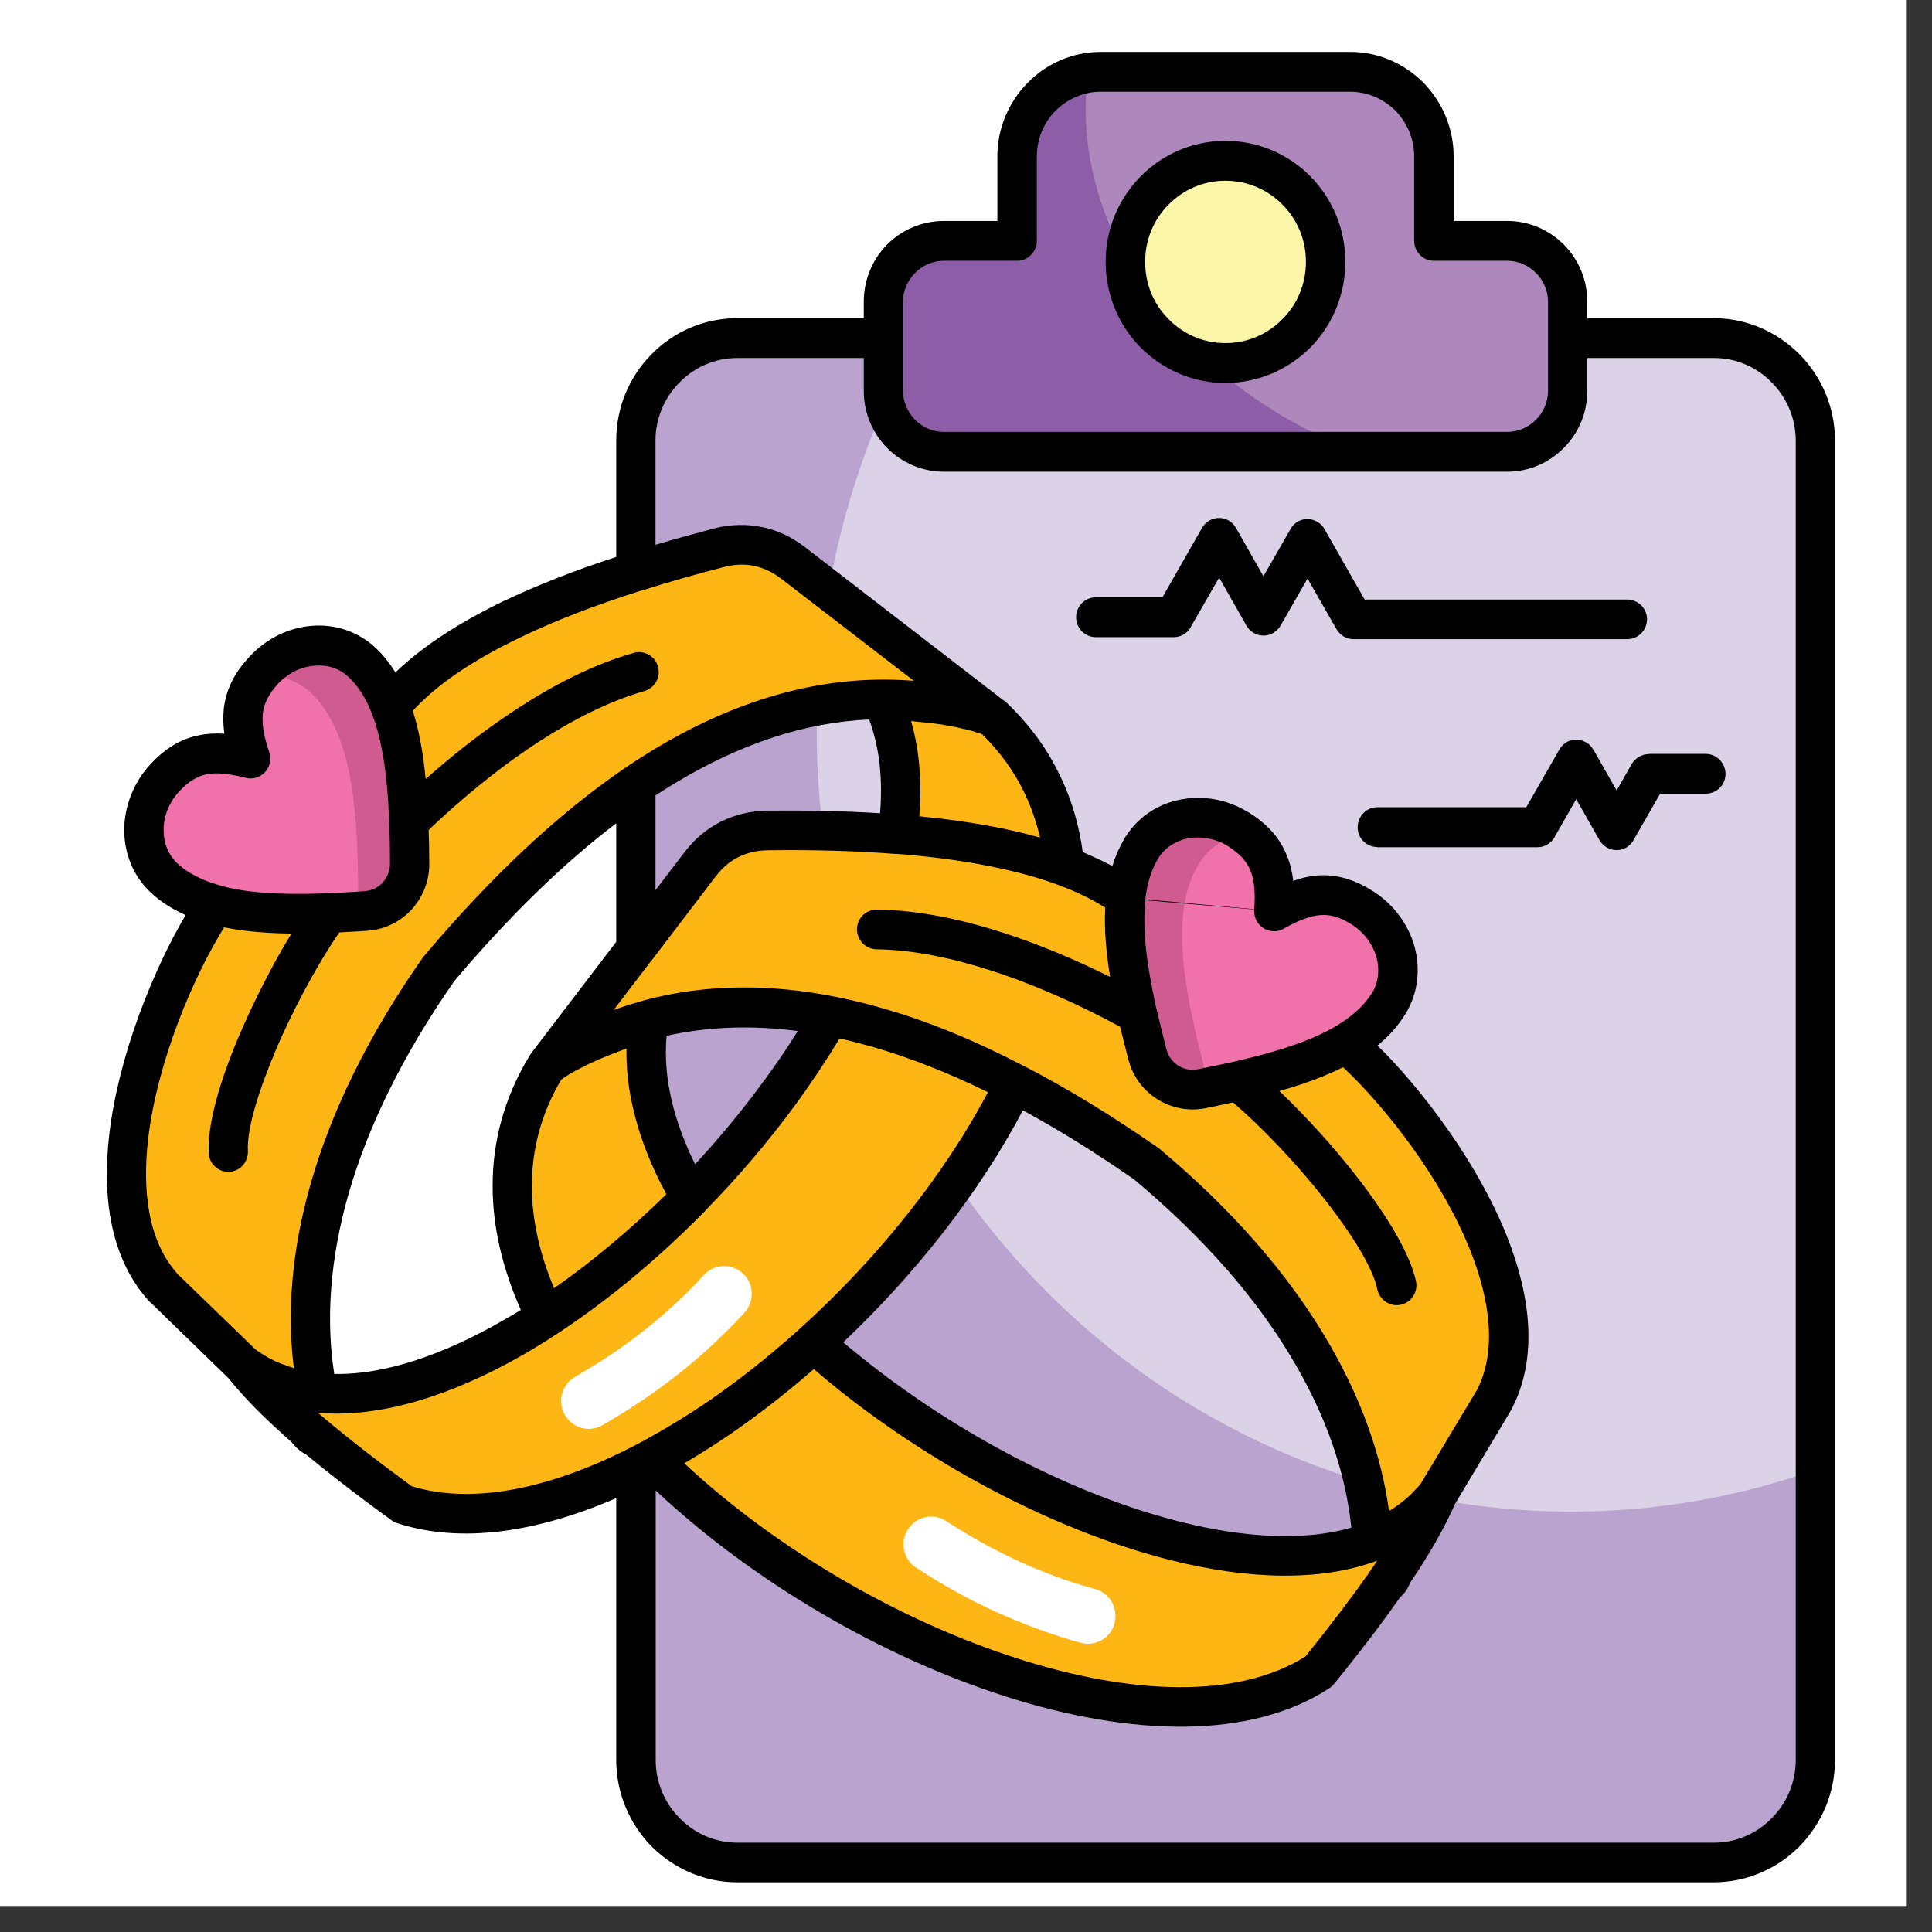 <svg xmlns="http://www.w3.org/2000/svg" xmlns:xlink="http://www.w3.org/1999/xlink" width="50" zoomAndPan="magnify" viewBox="0 0 37.5 37.5" height="50" preserveAspectRatio="xMidYMid meet" version="1.0"><rect x="0" y="0" width="37.5" height="37.5" fill="#333333" stroke="none"/><defs><clipPath id="45cece9694"><path d="M 0 0 L 37.008 0 L 37.008 37.008 L 0 37.008 Z M 0 0 " clip-rule="nonzero"/></clipPath><clipPath id="80b095a939"><path d="M 12 6 L 35.625 6 L 35.625 36.535 L 12 36.535 Z M 12 6 " clip-rule="nonzero"/></clipPath><clipPath id="150d4162cb"><path d="M 15 6 L 35.625 6 L 35.625 30 L 15 30 Z M 15 6 " clip-rule="nonzero"/></clipPath><clipPath id="bb6a3f62f4"><path d="M 17 1.008 L 31 1.008 L 31 9 L 17 9 Z M 17 1.008 " clip-rule="nonzero"/></clipPath><clipPath id="568f29a6b1"><path d="M 21 1.008 L 31 1.008 L 31 9 L 21 9 Z M 21 1.008 " clip-rule="nonzero"/></clipPath><clipPath id="025e9ad662"><path d="M 2 1.008 L 35.625 1.008 L 35.625 36.535 L 2 36.535 Z M 2 1.008 " clip-rule="nonzero"/></clipPath></defs><g clip-path="url(#45cece9694)"><path fill="#ffffff" d="M 0 0 L 37.008 0 L 37.008 37.008 L 0 37.008 Z M 0 0 " fill-opacity="1" fill-rule="nonzero"/><path fill="#ffffff" d="M 0 0 L 37.008 0 L 37.008 37.008 L 0 37.008 Z M 0 0 " fill-opacity="1" fill-rule="nonzero"/></g><g clip-path="url(#80b095a939)"><path fill="#baa4cf" d="M 14.309 6.562 L 33.262 6.562 C 34.348 6.562 35.234 7.457 35.234 8.551 L 35.234 34.16 C 35.234 35.254 34.348 36.152 33.262 36.152 L 14.309 36.152 C 13.227 36.152 12.34 35.254 12.34 34.16 L 12.34 8.551 C 12.34 7.457 13.227 6.562 14.309 6.562 Z M 14.309 6.562 " fill-opacity="1" fill-rule="evenodd"/></g><g clip-path="url(#150d4162cb)"><path fill="#dcd2e8" d="M 17.82 6.562 L 33.262 6.562 C 34.344 6.562 35.23 7.402 35.23 8.422 L 35.23 28.527 C 33.75 29.055 32.156 29.34 30.5 29.34 C 22.41 29.34 15.852 22.547 15.852 14.164 C 15.852 11.395 16.57 8.801 17.82 6.562 Z M 17.82 6.562 " fill-opacity="1" fill-rule="evenodd"/></g><path fill="#fdb614" d="M 12.594 19.793 C 11.703 20.078 11.043 20.371 10.609 20.68 C 6.738 27.027 20.73 35.637 25.594 32.441 C 27.055 30.637 27.586 29.719 27.902 29.008 C 24.66 33.137 11.637 25.676 12.594 19.793 Z M 12.594 19.793 " fill-opacity="1" fill-rule="evenodd"/><path fill="#fdb614" d="M 17.129 13.578 C 18.059 13.617 18.773 13.73 19.27 13.914 C 24.641 19.027 13.344 31.012 7.82 29.199 C 5.949 27.84 5.199 27.09 4.711 26.484 C 8.902 29.625 19.559 19.008 17.129 13.578 Z M 17.129 13.578 " fill-opacity="1" fill-rule="evenodd"/><path fill="#fdb614" d="M 7.605 13.684 C 6.156 15.039 4.961 16.418 4.016 17.812 C 2.973 19.504 1.586 23.262 3.18 25.004 L 4.711 26.484 C 5.133 26.801 5.621 26.977 6.156 27.031 L 6.152 26.949 C 5.75 24.867 6.246 22.043 8.52 18.809 C 11.453 15.328 14.32 13.586 17.129 13.578 C 17.586 13.578 18.043 13.621 18.496 13.715 L 18.512 13.715 L 18.539 13.723 L 18.555 13.723 L 18.566 13.727 L 18.582 13.73 L 18.594 13.73 L 18.605 13.734 L 18.633 13.742 L 18.652 13.742 L 18.66 13.746 L 18.676 13.75 L 18.688 13.75 L 18.711 13.758 L 18.715 13.758 L 18.727 13.762 L 18.738 13.762 L 18.754 13.766 L 18.766 13.77 L 18.773 13.77 L 18.777 13.773 L 18.793 13.773 L 18.805 13.781 L 18.816 13.781 L 18.84 13.789 L 18.855 13.793 L 18.863 13.793 L 18.879 13.797 L 18.914 13.809 L 18.926 13.809 L 18.938 13.816 L 18.949 13.816 L 18.961 13.82 L 18.969 13.824 L 18.973 13.824 L 18.988 13.828 L 18.996 13.832 L 19.008 13.836 L 19.02 13.836 L 19.031 13.84 L 19.031 13.844 L 19.043 13.844 L 19.047 13.848 L 19.055 13.848 L 19.066 13.852 L 19.074 13.855 L 19.078 13.855 L 19.086 13.859 L 19.121 13.871 L 19.125 13.871 L 19.133 13.875 L 19.145 13.879 L 19.148 13.879 L 19.152 13.883 L 19.164 13.887 L 19.172 13.887 L 19.191 13.895 L 19.195 13.898 L 19.207 13.898 L 19.223 13.906 L 19.227 13.906 L 19.242 13.914 L 19.246 13.914 L 19.258 13.918 L 19.266 13.922 L 15.387 10.934 C 14.969 10.609 14.473 10.508 13.961 10.641 C 10.715 11.465 8.594 12.484 7.605 13.684 Z M 5.922 27.715 C 6.016 27.824 6.074 27.883 6.113 27.879 C 6.047 27.82 5.984 27.766 5.922 27.715 Z M 5.922 27.715 " fill-opacity="1" fill-rule="evenodd"/><path fill="#d05b90" d="M 4.867 14.727 C 4.152 14.543 3.676 14.582 3.195 15.105 C 2.664 15.68 2.66 16.547 3.18 17.039 C 3.988 17.797 5.5 17.793 7.109 17.68 C 7.59 17.648 7.953 17.246 7.953 16.766 C 7.945 15.133 7.836 13.613 7.027 12.855 C 6.504 12.367 5.648 12.438 5.117 13.016 C 4.637 13.535 4.633 14.02 4.867 14.727 Z M 4.867 14.727 " fill-opacity="1" fill-rule="nonzero"/><path fill="#f171ab" d="M 4.867 14.727 C 4.152 14.543 3.676 14.582 3.195 15.105 C 2.664 15.68 2.66 16.547 3.18 17.039 C 3.953 17.762 5.363 17.793 6.891 17.695 C 6.93 17.586 6.953 17.473 6.953 17.348 C 6.945 15.719 6.836 14.199 6.027 13.441 C 5.75 13.184 5.383 13.082 5.02 13.125 C 4.637 13.609 4.648 14.07 4.867 14.727 Z M 4.867 14.727 " fill-opacity="1" fill-rule="nonzero"/><path fill="#fdb614" d="M 21.816 17.402 C 23.562 18.336 25.074 19.352 26.344 20.453 C 27.789 21.812 30.09 25.074 29 27.176 L 27.902 29.008 C 27.578 29.422 27.148 29.719 26.648 29.914 L 26.629 29.836 C 26.48 27.719 25.277 25.121 22.25 22.59 C 18.523 20 15.305 19.07 12.594 19.797 C 12.152 19.914 11.719 20.078 11.309 20.285 L 11.305 20.285 L 11.293 20.293 L 11.27 20.301 L 11.254 20.309 L 11.242 20.316 L 11.23 20.32 L 11.219 20.328 L 11.203 20.332 L 11.18 20.348 L 11.168 20.352 L 11.164 20.352 L 11.156 20.355 L 11.145 20.363 L 11.137 20.367 L 11.133 20.371 L 11.109 20.379 L 11.109 20.383 L 11.098 20.387 L 11.074 20.402 L 11.062 20.406 L 11.055 20.41 L 11.051 20.414 L 11.039 20.418 L 11.027 20.426 L 11.016 20.43 L 11.004 20.438 L 10.996 20.445 L 10.984 20.449 L 10.98 20.449 L 10.973 20.457 L 10.961 20.461 L 10.938 20.477 L 10.93 20.48 L 10.918 20.488 L 10.906 20.492 L 10.902 20.496 L 10.895 20.5 L 10.887 20.508 L 10.879 20.508 L 10.867 20.52 L 10.855 20.523 L 10.844 20.531 L 10.832 20.535 L 10.828 20.543 L 10.824 20.543 L 10.812 20.551 L 10.809 20.551 L 10.801 20.559 L 10.793 20.562 L 10.789 20.566 L 10.781 20.566 L 10.773 20.574 L 10.762 20.582 L 10.754 20.586 L 10.746 20.594 L 10.742 20.594 L 10.734 20.598 L 10.727 20.605 L 10.719 20.609 L 10.715 20.613 L 10.707 20.617 L 10.699 20.625 L 10.695 20.625 L 10.68 20.637 L 10.676 20.637 L 10.668 20.645 L 10.656 20.652 L 10.652 20.656 L 10.641 20.664 L 10.637 20.668 L 10.633 20.668 L 10.621 20.676 L 10.613 20.684 L 13.594 16.777 C 13.914 16.355 14.367 16.129 14.895 16.121 C 18.242 16.078 20.551 16.504 21.816 17.402 Z M 27.047 30.512 C 26.988 30.641 26.941 30.715 26.902 30.723 C 26.953 30.648 27.004 30.578 27.047 30.512 Z M 27.047 30.512 " fill-opacity="1" fill-rule="evenodd"/><path fill="#d05b90" d="M 24.727 17.691 C 25.371 17.328 25.844 17.238 26.441 17.617 C 27.102 18.035 27.328 18.871 26.949 19.484 C 26.363 20.426 24.906 20.82 23.32 21.133 C 22.852 21.223 22.395 20.934 22.273 20.469 C 21.859 18.891 21.574 17.395 22.16 16.453 C 22.539 15.84 23.387 15.684 24.047 16.102 C 24.645 16.48 24.773 16.949 24.727 17.691 Z M 24.727 17.691 " fill-opacity="1" fill-rule="nonzero"/><path fill="#f171ab" d="M 24.727 17.691 C 25.371 17.328 25.844 17.238 26.441 17.617 C 27.102 18.035 27.328 18.871 26.949 19.484 C 26.391 20.387 25.039 20.785 23.539 21.09 C 23.469 20.996 23.418 20.891 23.387 20.773 C 22.977 19.195 22.691 17.703 23.277 16.754 C 23.477 16.434 23.805 16.238 24.168 16.188 C 24.664 16.551 24.77 17.004 24.727 17.691 Z M 24.727 17.691 " fill-opacity="1" fill-rule="nonzero"/><path fill="#ffffff" d="M 11.691 27.664 C 11.434 27.812 11.109 27.719 10.961 27.461 C 10.816 27.199 10.906 26.871 11.164 26.723 C 11.652 26.441 12.105 26.141 12.52 25.809 C 12.938 25.477 13.32 25.125 13.664 24.746 C 13.867 24.527 14.203 24.516 14.422 24.719 C 14.637 24.918 14.648 25.262 14.449 25.48 C 14.062 25.902 13.637 26.297 13.18 26.66 C 12.719 27.023 12.223 27.359 11.691 27.664 Z M 11.691 27.664 " fill-opacity="1" fill-rule="nonzero"/><path fill="#ffffff" d="M 17.785 30.43 C 17.535 30.27 17.461 29.934 17.625 29.684 C 17.785 29.434 18.117 29.359 18.363 29.523 C 18.836 29.828 19.312 30.094 19.793 30.312 C 20.277 30.531 20.766 30.711 21.258 30.844 C 21.543 30.922 21.711 31.219 21.633 31.508 C 21.559 31.793 21.262 31.965 20.977 31.887 C 20.426 31.734 19.887 31.535 19.355 31.297 C 18.82 31.055 18.297 30.766 17.785 30.43 Z M 17.785 30.43 " fill-opacity="1" fill-rule="nonzero"/><g clip-path="url(#bb6a3f62f4)"><path fill="#8d5ea7" d="M 18.32 4.672 L 19.742 4.672 L 19.742 3.035 C 19.742 2.133 20.473 1.398 21.363 1.398 L 26.211 1.398 C 27.102 1.398 27.832 2.133 27.832 3.035 L 27.832 4.672 L 29.254 4.672 C 29.902 4.672 30.426 5.207 30.426 5.859 L 30.426 7.586 C 30.426 8.238 29.902 8.77 29.254 8.77 L 18.32 8.77 C 17.676 8.77 17.148 8.238 17.148 7.586 L 17.148 5.859 C 17.145 5.207 17.676 4.672 18.32 4.672 Z M 18.32 4.672 " fill-opacity="1" fill-rule="evenodd"/></g><g clip-path="url(#568f29a6b1)"><path fill="#ae87bd" d="M 21.121 1.414 C 21.203 1.402 21.281 1.395 21.363 1.395 L 26.207 1.395 C 27.102 1.395 27.832 2.133 27.832 3.031 L 27.832 4.672 L 29.254 4.672 C 29.898 4.672 30.426 5.207 30.426 5.855 L 30.426 7.586 C 30.426 8.238 29.898 8.77 29.254 8.77 L 26.355 8.77 C 23.305 7.637 21.074 4.961 21.074 2.125 C 21.074 1.883 21.09 1.645 21.121 1.414 Z M 21.121 1.414 " fill-opacity="1" fill-rule="evenodd"/></g><path fill="#fbf5a8" d="M 23.785 3.121 C 24.859 3.121 25.73 4 25.73 5.082 C 25.73 6.168 24.859 7.047 23.785 7.047 C 22.715 7.047 21.84 6.168 21.84 5.082 C 21.84 4 22.715 3.121 23.785 3.121 Z M 23.785 3.121 " fill-opacity="1" fill-rule="evenodd"/><g clip-path="url(#025e9ad662)"><path fill="#000000" d="M 23.785 2.734 C 24.43 2.734 25.012 2.996 25.434 3.422 C 25.855 3.848 26.113 4.434 26.113 5.082 C 26.113 5.73 25.855 6.32 25.434 6.746 C 25.012 7.168 24.43 7.434 23.785 7.434 C 23.145 7.434 22.562 7.168 22.141 6.746 C 21.719 6.32 21.461 5.73 21.461 5.082 C 21.461 4.434 21.719 3.848 22.141 3.422 C 22.562 2.996 23.145 2.734 23.785 2.734 Z M 24.891 3.969 C 24.609 3.684 24.219 3.508 23.785 3.508 C 23.355 3.508 22.965 3.684 22.684 3.969 C 22.398 4.254 22.227 4.648 22.227 5.082 C 22.227 5.52 22.398 5.914 22.684 6.195 C 22.965 6.484 23.355 6.66 23.785 6.66 C 24.219 6.66 24.609 6.484 24.891 6.195 C 25.176 5.914 25.348 5.52 25.348 5.082 C 25.348 4.648 25.176 4.254 24.891 3.969 Z M 18.32 4.289 L 19.359 4.289 L 19.359 3.035 C 19.359 2.477 19.586 1.973 19.949 1.605 C 20.309 1.238 20.812 1.008 21.363 1.008 L 26.211 1.008 C 26.762 1.008 27.262 1.238 27.629 1.605 C 27.988 1.973 28.215 2.477 28.215 3.035 L 28.215 4.289 L 29.254 4.289 C 29.684 4.289 30.07 4.465 30.352 4.746 C 30.637 5.031 30.809 5.426 30.809 5.855 L 30.809 6.176 L 33.262 6.176 C 33.91 6.176 34.496 6.445 34.926 6.875 C 35.352 7.305 35.617 7.898 35.617 8.551 L 35.617 34.16 C 35.617 34.812 35.352 35.406 34.926 35.84 C 34.496 36.27 33.91 36.535 33.262 36.535 L 14.309 36.535 C 13.664 36.535 13.078 36.266 12.648 35.84 C 12.223 35.406 11.961 34.812 11.961 34.16 L 11.961 29.078 C 10.43 29.742 8.945 29.969 7.703 29.562 C 7.656 29.547 7.617 29.523 7.578 29.492 C 6.898 29 6.367 28.582 5.934 28.227 C 5.887 28.203 5.836 28.172 5.789 28.129 C 5.746 28.094 5.703 28.043 5.648 27.98 C 5.594 27.934 5.543 27.891 5.496 27.844 C 5.004 27.406 4.684 27.059 4.43 26.746 L 2.93 25.289 C 2.918 25.281 2.91 25.273 2.898 25.262 C 2.148 24.438 1.977 23.254 2.121 22.016 C 2.305 20.457 2.992 18.797 3.602 17.762 C 3.348 17.648 3.117 17.504 2.922 17.32 C 2.578 16.996 2.41 16.555 2.41 16.098 C 2.418 15.656 2.582 15.203 2.914 14.84 C 3.215 14.516 3.523 14.336 3.871 14.27 C 4.027 14.238 4.188 14.23 4.355 14.242 C 4.332 14.074 4.328 13.914 4.344 13.754 C 4.387 13.398 4.535 13.074 4.84 12.75 C 5.172 12.387 5.609 12.184 6.043 12.148 C 6.492 12.109 6.941 12.25 7.285 12.57 C 7.438 12.711 7.562 12.871 7.676 13.051 C 8.191 12.555 8.891 12.094 9.773 11.668 C 10.406 11.367 11.137 11.078 11.961 10.809 L 11.961 8.551 C 11.961 7.895 12.223 7.301 12.648 6.875 C 13.074 6.441 13.664 6.176 14.309 6.176 L 16.766 6.176 L 16.766 5.855 C 16.766 5.426 16.938 5.031 17.219 4.746 C 17.5 4.465 17.891 4.289 18.32 4.289 Z M 30.809 6.949 L 30.809 7.586 C 30.809 8.02 30.637 8.41 30.352 8.695 C 30.07 8.98 29.684 9.156 29.254 9.156 L 18.32 9.156 C 17.895 9.156 17.5 8.98 17.219 8.695 C 16.938 8.41 16.766 8.02 16.766 7.586 L 16.766 6.949 L 14.309 6.949 C 13.875 6.949 13.477 7.129 13.191 7.422 C 12.902 7.711 12.723 8.113 12.723 8.551 L 12.723 10.574 C 13.09 10.465 13.473 10.359 13.871 10.254 C 14.18 10.176 14.492 10.168 14.789 10.23 C 15.086 10.289 15.367 10.422 15.621 10.617 L 19.484 13.598 L 19.488 13.598 L 19.492 13.602 L 19.496 13.602 L 19.496 13.605 L 19.5 13.605 L 19.504 13.609 L 19.508 13.609 L 19.508 13.613 L 19.512 13.613 L 19.516 13.617 L 19.516 13.621 L 19.52 13.621 L 19.52 13.625 L 19.523 13.625 L 19.531 13.633 L 19.535 13.633 L 19.535 13.637 L 19.547 13.648 C 19.996 14.078 20.336 14.551 20.578 15.062 C 20.805 15.527 20.945 16.023 21.016 16.539 C 21.219 16.625 21.41 16.715 21.59 16.809 C 21.648 16.621 21.727 16.445 21.824 16.281 C 21.832 16.258 21.848 16.238 21.859 16.223 C 22.109 15.836 22.5 15.594 22.934 15.516 C 23.352 15.438 23.816 15.512 24.223 15.762 C 24.242 15.77 24.262 15.781 24.281 15.797 C 24.637 16.027 24.855 16.293 24.984 16.621 C 25.047 16.77 25.082 16.926 25.102 17.098 C 25.262 17.039 25.418 17.004 25.578 16.992 C 25.934 16.969 26.273 17.059 26.648 17.297 C 27.059 17.555 27.34 17.953 27.457 18.375 C 27.574 18.816 27.527 19.285 27.273 19.691 C 27.133 19.918 26.953 20.117 26.738 20.293 C 27.59 21.133 28.68 22.555 29.258 24.016 C 29.711 25.172 29.855 26.363 29.34 27.352 C 29.336 27.363 29.332 27.367 29.328 27.375 L 28.242 29.191 C 28.078 29.559 27.859 29.977 27.5 30.527 C 27.461 30.586 27.422 30.641 27.383 30.703 C 27.348 30.773 27.32 30.832 27.289 30.879 C 27.25 30.93 27.215 30.973 27.172 31.008 C 26.848 31.473 26.434 32.02 25.898 32.68 C 25.871 32.715 25.84 32.742 25.805 32.766 C 24.277 33.77 21.953 33.703 19.539 32.934 C 17.137 32.172 14.625 30.711 12.727 28.93 L 12.727 34.16 C 12.727 34.602 12.906 35.004 13.195 35.293 C 13.48 35.586 13.879 35.766 14.312 35.766 L 33.266 35.766 C 33.703 35.766 34.102 35.586 34.387 35.293 C 34.676 35.004 34.855 34.602 34.855 34.16 L 34.855 8.551 C 34.855 8.113 34.676 7.711 34.387 7.422 C 34.102 7.129 33.703 6.949 33.266 6.949 Z M 19.742 5.062 L 18.32 5.062 C 18.102 5.062 17.906 5.152 17.762 5.297 C 17.621 5.441 17.527 5.641 17.527 5.855 L 17.527 7.586 C 17.527 7.805 17.621 8.004 17.762 8.148 C 17.906 8.293 18.102 8.383 18.32 8.383 L 29.254 8.383 C 29.469 8.383 29.668 8.293 29.812 8.148 C 29.957 8.004 30.047 7.805 30.047 7.586 L 30.047 5.855 C 30.047 5.641 29.957 5.441 29.812 5.297 C 29.668 5.152 29.469 5.062 29.254 5.062 L 27.832 5.062 C 27.621 5.062 27.449 4.887 27.449 4.672 L 27.449 3.035 C 27.449 2.691 27.309 2.379 27.086 2.148 C 26.859 1.926 26.551 1.781 26.207 1.781 L 21.363 1.781 C 21.023 1.781 20.715 1.926 20.488 2.148 C 20.262 2.379 20.125 2.691 20.125 3.035 L 20.125 4.672 C 20.125 4.887 19.953 5.062 19.742 5.062 Z M 26.066 20.715 C 25.934 20.785 25.793 20.844 25.652 20.902 C 25.395 21.004 25.121 21.098 24.832 21.176 C 25.336 21.656 25.887 22.258 26.348 22.855 C 26.918 23.59 27.367 24.328 27.484 24.867 C 27.527 25.074 27.398 25.281 27.191 25.324 C 26.984 25.371 26.781 25.238 26.734 25.027 C 26.648 24.609 26.254 23.977 25.75 23.328 C 25.188 22.605 24.496 21.879 23.934 21.398 C 23.758 21.438 23.574 21.473 23.391 21.512 C 23.059 21.574 22.73 21.504 22.465 21.336 C 22.195 21.168 21.988 20.898 21.902 20.566 C 21.848 20.352 21.793 20.141 21.742 19.93 C 21.074 19.566 20.184 19.145 19.242 18.84 C 18.504 18.602 17.734 18.434 17.012 18.426 C 16.801 18.422 16.633 18.246 16.633 18.035 C 16.637 17.82 16.809 17.652 17.02 17.656 C 17.828 17.664 18.676 17.848 19.473 18.105 C 20.227 18.348 20.941 18.66 21.547 18.961 C 21.508 18.719 21.477 18.477 21.461 18.25 C 21.445 18.031 21.441 17.82 21.453 17.617 C 20.875 17.25 20.078 16.973 19.066 16.785 C 18.566 16.691 18.016 16.621 17.414 16.574 C 17.398 16.574 17.387 16.574 17.371 16.574 C 16.621 16.516 15.797 16.492 14.895 16.504 C 14.688 16.508 14.5 16.551 14.332 16.637 C 14.164 16.719 14.016 16.848 13.891 17.012 L 12.664 18.621 C 12.652 18.641 12.637 18.656 12.625 18.668 L 11.91 19.605 C 12.008 19.57 12.105 19.535 12.203 19.504 C 12.219 19.5 12.238 19.492 12.258 19.488 C 12.336 19.465 12.414 19.441 12.496 19.418 C 13.922 19.035 15.469 19.09 17.145 19.574 C 18.016 19.824 18.922 20.195 19.859 20.684 L 19.871 20.688 C 20.703 21.117 21.559 21.641 22.445 22.254 C 22.465 22.266 22.48 22.277 22.496 22.289 C 23.938 23.496 24.98 24.719 25.695 25.906 C 26.422 27.105 26.816 28.266 26.961 29.328 C 27.02 29.293 27.074 29.258 27.129 29.219 C 27.258 29.125 27.379 29.02 27.484 28.902 C 27.496 28.891 27.512 28.879 27.52 28.867 C 27.543 28.84 27.562 28.812 27.582 28.789 L 28.672 26.973 C 29.055 26.211 28.922 25.25 28.547 24.293 C 27.988 22.879 26.898 21.496 26.086 20.73 Z M 25.629 17.762 C 25.418 17.777 25.191 17.871 24.914 18.027 C 24.855 18.062 24.781 18.082 24.707 18.074 C 24.496 18.062 24.336 17.883 24.344 17.668 C 24.367 17.348 24.352 17.102 24.273 16.902 C 24.203 16.727 24.07 16.574 23.844 16.43 C 23.598 16.273 23.316 16.227 23.066 16.27 C 22.828 16.316 22.613 16.449 22.484 16.656 C 22.344 16.883 22.266 17.152 22.23 17.457 M 22.23 17.473 C 22.207 17.695 22.207 17.941 22.223 18.195 C 22.254 18.625 22.34 19.094 22.445 19.582 C 22.449 19.586 22.453 19.594 22.453 19.602 C 22.512 19.852 22.574 20.109 22.641 20.371 C 22.676 20.504 22.762 20.613 22.871 20.684 C 22.98 20.754 23.113 20.781 23.25 20.754 C 23.484 20.707 23.715 20.66 23.941 20.609 C 23.949 20.605 23.953 20.605 23.957 20.605 C 24.469 20.488 24.953 20.355 25.371 20.188 C 25.566 20.109 25.75 20.023 25.918 19.926 C 25.922 19.922 25.926 19.918 25.93 19.918 C 26.23 19.738 26.469 19.531 26.629 19.277 C 26.758 19.07 26.781 18.816 26.719 18.582 C 26.648 18.336 26.484 18.102 26.238 17.945 C 26.012 17.801 25.82 17.746 25.629 17.762 M 26.574 30.527 C 26.582 30.512 26.59 30.496 26.602 30.484 L 26.664 30.395 L 26.73 30.293 C 25.629 30.703 24.223 30.66 22.719 30.281 C 20.574 29.742 18.207 28.516 16.266 26.965 C 16.105 26.836 15.949 26.707 15.797 26.574 C 15.277 27.027 14.742 27.445 14.199 27.82 C 13.895 28.027 13.59 28.223 13.281 28.402 C 15.09 30.086 17.48 31.469 19.762 32.195 C 21.945 32.895 24.016 32.984 25.34 32.152 C 25.863 31.5 26.262 30.969 26.574 30.527 Z M 26.23 29.652 C 26.125 28.629 25.762 27.496 25.043 26.312 C 24.371 25.195 23.387 24.043 22.016 22.895 C 21.273 22.379 20.551 21.93 19.855 21.551 C 19.004 23.16 17.77 24.727 16.367 26.055 C 16.488 26.156 16.613 26.262 16.738 26.359 C 18.598 27.848 20.855 29.02 22.902 29.535 C 24.152 29.852 25.316 29.914 26.23 29.652 Z M 19.176 21.199 C 18.402 20.82 17.656 20.527 16.938 20.32 C 16.719 20.258 16.508 20.203 16.297 20.156 C 16.031 20.594 15.738 21.035 15.426 21.461 C 14.902 22.172 14.32 22.855 13.695 23.492 C 13.688 23.504 13.672 23.52 13.66 23.531 C 12.562 24.645 11.348 25.609 10.145 26.301 C 8.758 27.094 7.371 27.527 6.172 27.422 L 6.262 27.5 C 6.32 27.547 6.336 27.559 6.34 27.566 C 6.355 27.578 6.367 27.586 6.379 27.598 C 6.793 27.945 7.32 28.355 7.992 28.848 C 9.164 29.207 10.629 28.898 12.141 28.148 C 12.16 28.137 12.18 28.125 12.203 28.117 C 12.289 28.074 12.371 28.031 12.449 27.988 C 12.461 27.984 12.473 27.977 12.48 27.973 C 12.91 27.738 13.34 27.477 13.77 27.184 C 15.926 25.695 17.965 23.488 19.176 21.199 Z M 15.484 20.012 C 14.59 19.895 13.738 19.926 12.938 20.105 C 12.902 20.52 12.938 20.945 13.039 21.371 C 13.137 21.777 13.289 22.188 13.492 22.598 C 13.961 22.09 14.406 21.555 14.809 21.004 C 15.051 20.68 15.277 20.348 15.484 20.012 Z M 11.418 20.656 L 11.406 20.664 L 11.391 20.672 L 11.387 20.672 C 11.371 20.68 11.352 20.691 11.336 20.699 C 11.309 20.711 11.285 20.723 11.262 20.734 L 11.258 20.734 L 11.258 20.738 C 11.242 20.746 11.23 20.754 11.211 20.762 L 11.195 20.77 L 11.16 20.789 C 11.133 20.805 11.109 20.82 11.082 20.832 L 11.07 20.84 L 11.043 20.855 L 11.035 20.863 L 11.008 20.879 C 11 20.883 10.988 20.891 10.98 20.895 L 10.953 20.91 L 10.953 20.914 L 10.922 20.934 L 10.922 20.938 L 10.895 20.953 C 10.5 21.621 10.324 22.312 10.324 23.008 C 10.32 23.672 10.477 24.34 10.754 25.004 C 11.5 24.484 12.238 23.863 12.934 23.18 C 12.641 22.641 12.426 22.094 12.297 21.551 C 12.199 21.148 12.152 20.75 12.16 20.352 C 11.953 20.426 11.758 20.504 11.582 20.582 C 11.527 20.605 11.473 20.633 11.418 20.656 Z M 10.273 20.5 C 10.285 20.477 10.305 20.453 10.32 20.43 L 11.961 18.281 L 11.961 15.98 C 10.922 16.77 9.879 17.789 8.824 19.035 C 7.797 20.504 7.145 21.879 6.777 23.133 C 6.391 24.465 6.328 25.656 6.488 26.668 C 7.469 26.688 8.605 26.297 9.766 25.629 C 9.883 25.562 9.996 25.496 10.109 25.426 C 9.758 24.633 9.559 23.816 9.562 23.008 C 9.562 22.156 9.785 21.309 10.273 20.5 Z M 12.723 17.277 L 13.285 16.543 C 13.48 16.285 13.719 16.086 13.992 15.949 C 14.262 15.812 14.562 15.742 14.883 15.734 C 15.676 15.727 16.406 15.742 17.082 15.785 C 17.109 15.457 17.105 15.141 17.074 14.836 C 17.039 14.535 16.973 14.246 16.871 13.965 C 15.625 14.02 14.355 14.438 13.066 15.223 C 12.953 15.293 12.836 15.363 12.723 15.438 Z M 17.844 15.844 C 18.332 15.891 18.785 15.953 19.203 16.031 C 19.555 16.094 19.879 16.172 20.188 16.258 C 20.117 15.961 20.02 15.672 19.887 15.395 C 19.691 14.984 19.418 14.602 19.062 14.25 L 19.035 14.242 L 19.035 14.238 C 19.023 14.234 19.016 14.234 19.004 14.23 L 18.965 14.219 L 18.938 14.211 C 18.934 14.207 18.93 14.207 18.926 14.207 L 18.914 14.203 L 18.906 14.199 L 18.887 14.195 L 18.883 14.191 C 18.871 14.191 18.855 14.188 18.84 14.18 C 18.832 14.18 18.824 14.18 18.816 14.176 L 18.809 14.172 L 18.797 14.168 L 18.773 14.164 C 18.766 14.164 18.758 14.16 18.75 14.16 L 18.742 14.156 L 18.727 14.152 L 18.73 14.152 L 18.684 14.145 C 18.668 14.137 18.648 14.133 18.633 14.133 L 18.633 14.129 L 18.602 14.125 L 18.598 14.125 C 18.59 14.121 18.582 14.121 18.574 14.117 L 18.531 14.109 L 18.523 14.109 L 18.496 14.102 L 18.484 14.102 L 18.477 14.098 L 18.473 14.098 C 18.461 14.098 18.453 14.098 18.445 14.094 L 18.422 14.09 C 18.402 14.086 18.387 14.082 18.371 14.078 C 18.348 14.078 18.324 14.074 18.301 14.066 C 18.113 14.039 17.906 14.016 17.684 13.996 C 17.754 14.238 17.805 14.492 17.832 14.754 C 17.871 15.105 17.875 15.473 17.844 15.844 Z M 4.773 15.098 C 4.469 15.023 4.219 14.988 4.016 15.027 C 3.828 15.066 3.656 15.168 3.473 15.367 C 3.277 15.582 3.176 15.848 3.176 16.105 C 3.172 16.352 3.262 16.586 3.441 16.758 C 3.656 16.957 3.941 17.094 4.277 17.188 C 4.281 17.191 4.289 17.191 4.297 17.195 C 4.48 17.246 4.68 17.281 4.887 17.305 C 5.539 17.379 6.301 17.352 7.082 17.297 C 7.223 17.285 7.344 17.223 7.43 17.129 C 7.516 17.031 7.57 16.906 7.57 16.766 C 7.57 16.5 7.566 16.234 7.555 15.98 C 7.555 15.969 7.555 15.961 7.555 15.949 C 7.535 15.453 7.496 14.98 7.414 14.555 C 7.367 14.305 7.305 14.074 7.223 13.863 C 7.219 13.855 7.219 13.848 7.215 13.84 C 7.105 13.559 6.957 13.32 6.766 13.141 C 6.586 12.969 6.348 12.898 6.102 12.922 C 5.848 12.941 5.594 13.059 5.395 13.273 C 5.215 13.473 5.125 13.652 5.102 13.844 C 5.078 14.055 5.125 14.301 5.227 14.605 C 5.293 14.805 5.184 15.023 4.984 15.09 C 4.914 15.113 4.844 15.117 4.773 15.098 Z M 8.012 13.797 C 8.074 13.992 8.125 14.195 8.164 14.41 C 8.207 14.637 8.238 14.875 8.262 15.121 C 8.773 14.668 9.383 14.18 10.047 13.75 C 10.754 13.289 11.52 12.895 12.301 12.672 C 12.504 12.613 12.715 12.734 12.773 12.941 C 12.828 13.145 12.707 13.355 12.508 13.414 C 11.809 13.613 11.109 13.977 10.461 14.395 C 9.621 14.941 8.875 15.582 8.32 16.109 C 8.328 16.324 8.332 16.543 8.332 16.762 C 8.336 17.105 8.203 17.418 7.988 17.656 C 7.773 17.887 7.473 18.043 7.133 18.066 C 6.949 18.078 6.766 18.09 6.586 18.098 C 6.164 18.711 5.684 19.594 5.328 20.441 C 5.012 21.203 4.789 21.914 4.812 22.34 C 4.82 22.555 4.66 22.734 4.449 22.746 C 4.238 22.754 4.059 22.59 4.051 22.379 C 4.023 21.824 4.266 20.992 4.625 20.141 C 4.922 19.441 5.293 18.715 5.656 18.121 C 5.359 18.117 5.074 18.102 4.797 18.07 C 4.645 18.055 4.496 18.027 4.348 18 L 4.336 18.023 C 3.75 18.973 3.055 20.594 2.875 22.105 C 2.758 23.137 2.879 24.102 3.453 24.734 L 4.953 26.188 L 4.961 26.195 L 4.965 26.195 L 4.969 26.199 L 4.973 26.199 L 4.973 26.203 L 4.977 26.207 L 4.98 26.207 L 4.984 26.211 C 5.043 26.25 5.098 26.289 5.16 26.324 C 5.195 26.344 5.23 26.367 5.27 26.383 L 5.27 26.387 L 5.273 26.387 C 5.289 26.391 5.305 26.402 5.316 26.41 L 5.34 26.418 C 5.344 26.422 5.355 26.426 5.359 26.43 C 5.41 26.449 5.461 26.473 5.512 26.488 C 5.574 26.512 5.637 26.535 5.703 26.555 C 5.57 25.488 5.652 24.266 6.047 22.918 C 6.434 21.586 7.125 20.129 8.207 18.586 C 8.223 18.57 8.23 18.555 8.246 18.539 C 9.547 17 10.832 15.797 12.109 14.922 C 12.121 14.914 12.133 14.906 12.145 14.898 C 12.32 14.777 12.496 14.668 12.672 14.559 C 14.156 13.66 15.629 13.203 17.098 13.191 C 17.113 13.191 17.133 13.191 17.152 13.191 C 17.348 13.191 17.543 13.199 17.738 13.215 L 15.16 11.23 C 14.996 11.105 14.82 11.023 14.637 10.984 C 14.453 10.945 14.262 10.953 14.059 11.004 C 13.496 11.148 12.965 11.301 12.473 11.457 C 12.461 11.461 12.449 11.465 12.438 11.465 C 11.543 11.75 10.762 12.051 10.102 12.371 C 9.172 12.816 8.473 13.293 8.012 13.797 Z M 21.27 12.367 C 21.059 12.367 20.887 12.195 20.887 11.98 C 20.887 11.766 21.059 11.594 21.27 11.594 L 22.562 11.594 L 23.332 10.246 C 23.438 10.062 23.668 10 23.852 10.105 C 23.914 10.141 23.961 10.191 23.992 10.25 L 24.523 11.184 L 25.051 10.266 C 25.152 10.082 25.387 10.02 25.57 10.129 C 25.637 10.168 25.688 10.223 25.719 10.289 L 26.488 11.637 L 31.582 11.637 C 31.797 11.637 31.969 11.809 31.969 12.02 C 31.969 12.234 31.797 12.406 31.582 12.406 L 26.27 12.406 C 26.141 12.406 26.012 12.336 25.941 12.211 L 25.379 11.23 L 24.855 12.145 C 24.824 12.199 24.777 12.25 24.715 12.285 C 24.535 12.391 24.301 12.328 24.195 12.145 L 23.664 11.211 L 23.129 12.141 C 23.07 12.277 22.938 12.367 22.781 12.367 Z M 26.734 16.441 C 26.523 16.441 26.352 16.27 26.352 16.059 C 26.352 15.844 26.523 15.668 26.734 15.668 L 29.625 15.668 L 30.266 14.551 C 30.371 14.363 30.602 14.301 30.785 14.41 C 30.844 14.441 30.895 14.492 30.922 14.547 L 30.926 14.547 L 31.379 15.344 L 31.672 14.828 C 31.746 14.707 31.871 14.637 32.004 14.637 L 32.004 14.633 L 33.105 14.633 C 33.32 14.633 33.492 14.809 33.492 15.023 C 33.492 15.234 33.32 15.406 33.105 15.406 L 32.223 15.406 L 31.719 16.285 C 31.688 16.352 31.637 16.406 31.57 16.449 C 31.387 16.555 31.156 16.492 31.047 16.309 L 30.594 15.512 L 30.191 16.219 C 30.129 16.352 29.996 16.445 29.844 16.445 L 26.734 16.445 Z M 26.734 16.441 " fill-opacity="1" fill-rule="nonzero"/></g></svg>